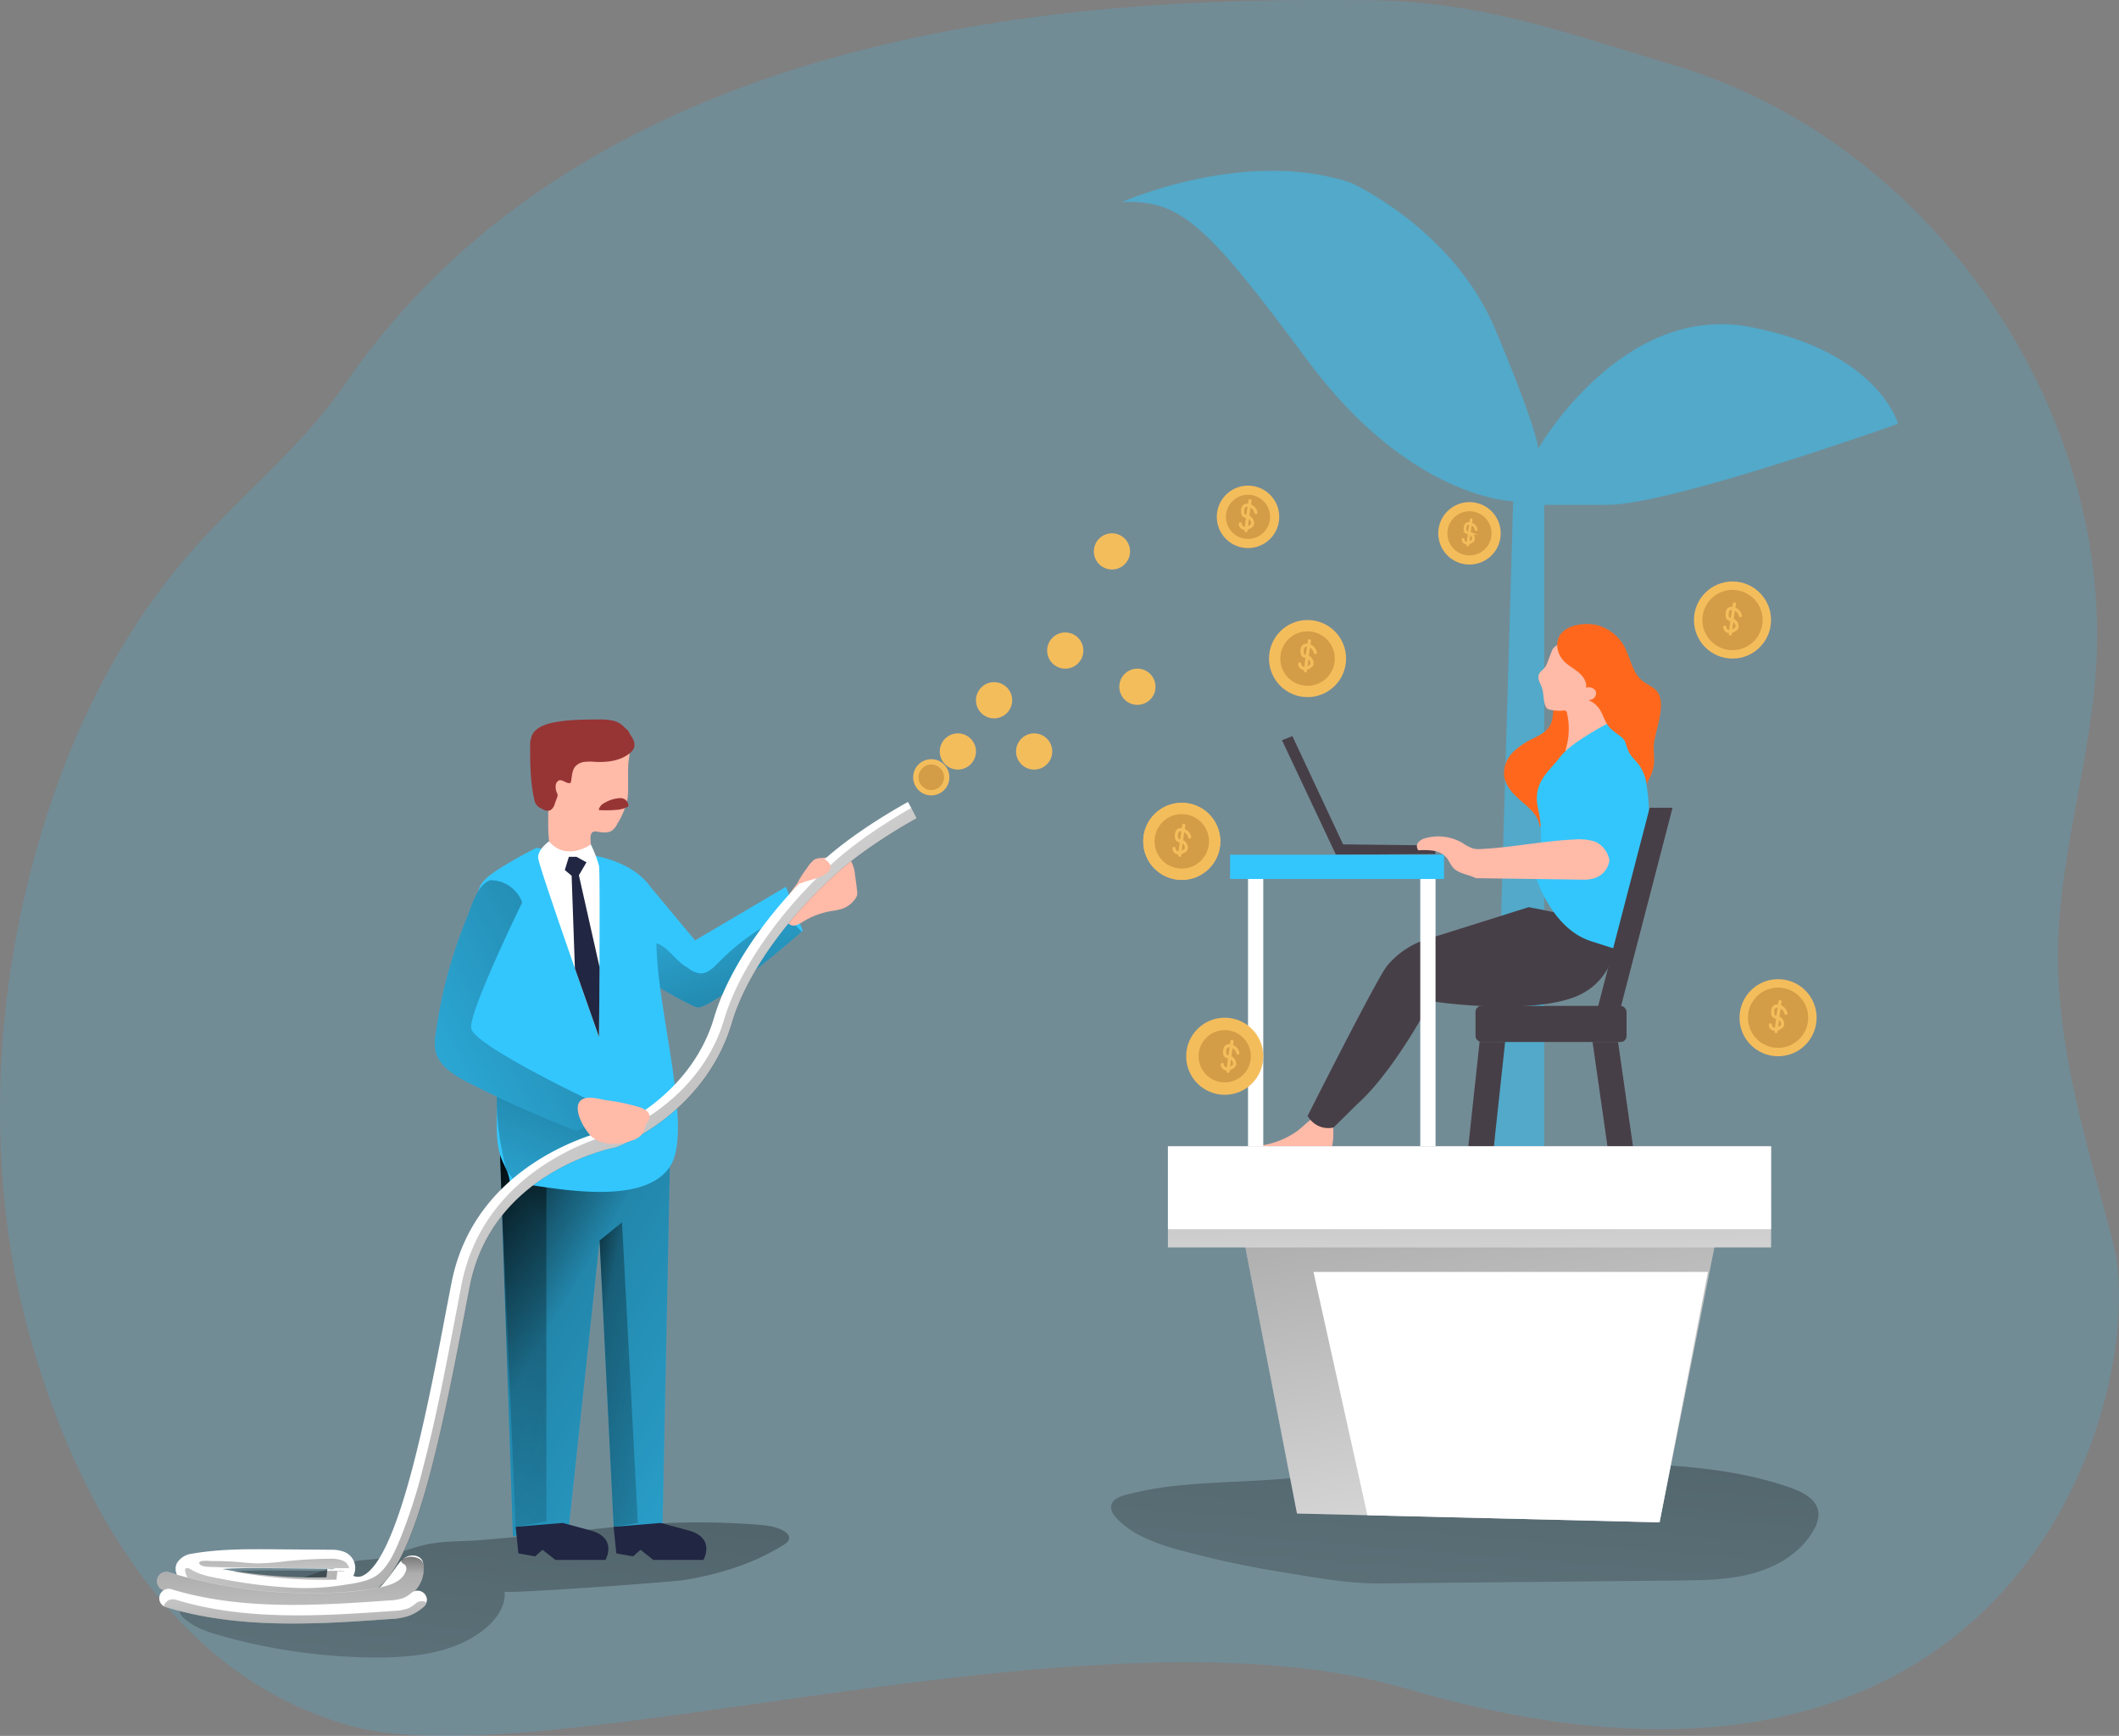<svg id="Layer_1" data-name="Layer 1" xmlns="http://www.w3.org/2000/svg" xmlns:xlink="http://www.w3.org/1999/xlink" viewBox="0 0 705.95 578.28"><rect x="0" y="0" width="705.95" height="578.28" fill="#808080" stroke="none"/><defs><linearGradient id="linear-gradient" x1="512.77" y1="389.89" x2="487.5" y2="699.94" gradientUnits="userSpaceOnUse"><stop offset="0.01"/><stop offset="0.08" stop-opacity="0.69"/><stop offset="0.21" stop-opacity="0.32"/><stop offset="1" stop-opacity="0"/></linearGradient><linearGradient id="linear-gradient-2" x1="188.45" y1="429.28" x2="155.57" y2="709.52" xlink:href="#linear-gradient"/><linearGradient id="linear-gradient-3" x1="141.62" y1="417.26" x2="342.16" y2="536.49" xlink:href="#linear-gradient"/><linearGradient id="linear-gradient-4" x1="219.67" y1="406.85" x2="112.53" y2="498.68" xlink:href="#linear-gradient"/><linearGradient id="linear-gradient-5" x1="266.57" y1="368" x2="239.82" y2="285.32" xlink:href="#linear-gradient"/><linearGradient id="linear-gradient-6" x1="205.55" y1="363.33" x2="165.88" y2="447.96" xlink:href="#linear-gradient"/><linearGradient id="linear-gradient-7" x1="279.78" y1="499.7" x2="99.77" y2="311.47" xlink:href="#linear-gradient"/><linearGradient id="linear-gradient-8" x1="110.97" y1="522.93" x2="110.59" y2="603.13" xlink:href="#linear-gradient"/><linearGradient id="linear-gradient-9" x1="113.01" y1="574.75" x2="111.83" y2="512.88" xlink:href="#linear-gradient"/><linearGradient id="linear-gradient-10" x1="484.25" y1="339.91" x2="531.74" y2="605.54" xlink:href="#linear-gradient"/><linearGradient id="linear-gradient-11" x1="488.53" y1="332.32" x2="490.88" y2="483.21" xlink:href="#linear-gradient"/><linearGradient id="linear-gradient-12" x1="181.7" y1="452.49" x2="255.58" y2="469.1" xlink:href="#linear-gradient"/><linearGradient id="linear-gradient-13" x1="248.35" y1="320.59" x2="102.54" y2="398.38" xlink:href="#linear-gradient"/><linearGradient id="linear-gradient-14" x1="105.02" y1="523.85" x2="106.34" y2="558.74" xlink:href="#linear-gradient"/></defs><title>3. Motivation</title><path d="M18,433.51c3.85,23.67,27.35,133.77,113.19,157.19,65,17.71,247.33-43.06,351.31-12.49,209.14,61.48,247.45-103.58,235.76-148.16-8.14-31.08-18.19-62.25-18.46-94.7-.27-34,11.62-67.33,12.92-101.52C716,147.31,655.21,62.37,572.26,37.56c-35.5-10.62-64.52-21.45-101.58-21.77-75.2-.64-253.65,0-341.55,127.87-15.71,22.86-38.52,39.94-56,61.44-23.47,28.79-38.94,63.52-48.35,99.46C13.77,346.45,11.07,390.86,18,433.51Z" transform="translate(-14.19 -15.72)" fill="#33c6fc" opacity="0.18" style="isolation:isolate"/><path d="M393.5,527a67.49,67.49,0,0,0,14.74,5.38,330.83,330.83,0,0,0,33.83,7.2c10.47,1.67,21.27,3.74,31.81,3.64l73.1-.72,26.32-.26c8.47-.08,17.06-.18,25.22-2.48s16-7.1,20-14.53a9.89,9.89,0,0,0,1.49-5.66c-.47-4.3-5.06-6.75-9.13-8.19-18.67-6.58-38.65-7.66-58.26-8.29-9.77-.32-19.55.67-29.35.7-10.62,0-21.24-.22-31.86.2-18.63.75-37.12,3.62-55.72,4.8-15.67,1-31.6.84-46.73,5-1.88.52-4,1.38-4.51,3.26-.45,1.71.71,3.4,1.93,4.67A29,29,0,0,0,393.5,527Z" transform="translate(-14.19 -15.72)" fill="url(#linear-gradient)"/><path d="M464.17,76.57s34,15.24,48.09,48.67,14.43,39.87,14.43,39.87,27.78-48.67,70.59-40.46,49.25,32.25,49.25,32.25-75.68,27-96.77,27H528.67V397.58H512.06L518.3,182.7s-34.21-.59-68.5-46.91S407.3,82.43,388,83C388,83,429,64.84,464.17,76.57Z" transform="translate(-14.19 -15.72)" fill="#33c6fc" opacity="0.5" style="isolation:isolate"/><path d="M139.74,535c-2.29.3-4.63.34-6.91.79-7.52,1.48-14.56,4.7-21.91,6.8-10.26,2.93-21,3.62-31.56,5.22-2.43.37-5.46,1.45-5.51,3.91a4.69,4.69,0,0,0,2,3.4c3.4,2.92,7.81,4.36,12.13,5.57a193.36,193.36,0,0,0,51.79,7.19c12.72,0,26.29-1.54,36.09-9.65,3.71-3.07,6.88-7.49,6.44-12.29.07.79,55-3.09,59.78-3.86,11.73-1.91,23.33-5.47,33.36-11.84a3.17,3.17,0,0,0,1.63-1.81c.24-1.13-.77-2.14-1.78-2.72-2.66-1.54-5.83-1.86-8.89-2.09a258,258,0,0,0-40.48.12c-5,.41-10.09,1-15.13,1.51q-18.17,1.95-36.35,3.51c-5.88.51-12.43.23-18.19,1.48-4.42,1-8.92,2.72-13.29,4.09A19.47,19.47,0,0,1,139.74,535Z" transform="translate(-14.19 -15.72)" fill="url(#linear-gradient-2)"/><polygon points="223.16 388.63 220.72 508.64 204.44 508.64 199.75 413.26 189.52 508.64 170.87 511.76 166.6 384.69 223.16 388.63" fill="#33c6fc"/><polygon points="223.16 388.63 220.72 508.64 204.44 508.64 199.75 413.26 189.52 508.64 170.87 511.76 166.6 384.69 223.16 388.63" fill="url(#linear-gradient-3)"/><polygon points="182.02 506.77 182.02 395.53 166.6 384.69 171.8 508.64 182.02 506.77" fill="url(#linear-gradient-4)"/><path d="M281.61,325.78s-.12.11-.35.29c0,0,0,0,0,.05-3.48,3-30.8,26.53-34.9,25.15-3.52-1.16-12.79-6.68-16.29-8.83l-1.37-.83V308.54L245.75,329l30.3-17.87Z" transform="translate(-14.19 -15.72)" fill="#33c6fc"/><path d="M281.26,326.07s0,0,0,.05c-3.48,3-30.8,26.53-34.9,25.15-3.52-1.16-12.79-6.68-16.29-8.83a23.63,23.63,0,0,1-.17-4c.05-2.93-1-10,3.48-8.31,3.65,1.42,6.29,6.13,9.87,7.92a8,8,0,0,0,4.13,1.93c2.5.15,4.49-1.87,6.22-3.64a75,75,0,0,1,21.12-15.2,2.3,2.3,0,0,1,1.15-.3,2.12,2.12,0,0,1,1.12.75C278.41,323.05,279.84,324.57,281.26,326.07Z" transform="translate(-14.19 -15.72)" fill="url(#linear-gradient-5)"/><path d="M192.85,298.19a143.63,143.63,0,0,0-12.68,7.16c-8.71,5.58-7.14,8.16-5.54,17.78a378.14,378.14,0,0,1,5.1,62.22c0,4.91-.33,10.3,1.06,15.06.9,3.11,3,5.7,3.22,9,13.43,1.85,44.14,8.76,53.34-5,8.79-13.2-7-60.11-4.11-80.92s-24-23.18-24-23.18Z" transform="translate(-14.19 -15.72)" fill="#33c6fc"/><path d="M211.34,394.38,187,410.8l-4-5.08s-3.84-12.91-3.25-26-.06-8.41-.06-8.41L213.94,393Z" transform="translate(-14.19 -15.72)" fill="url(#linear-gradient-6)"/><path d="M223.44,277.89a24.82,24.82,0,0,1-.23,4.14,25.52,25.52,0,0,1-3.34,8.09,6.28,6.28,0,0,1-1.73,2.24c-1.41,1-3.32.68-5,.41a2.43,2.43,0,0,0-1.2,0c-1,.36-1.08,1.66-1,2.69l.25,4.77a3,3,0,0,1-.32,1.91,2.51,2.51,0,0,1-1.26.82,10.22,10.22,0,0,1-10.27-2.33,6.86,6.86,0,0,1-1.61-2.17,8.82,8.82,0,0,1-.6-2.48c-.57-4.56-.1-9.18-.42-13.77-.26-3.81-1.07-7.66-.34-11.4a12.65,12.65,0,0,1,7.36-9.31c3.8-1.54,8.13-.85,12.07.27a57.81,57.81,0,0,1,5.61,1.9,3.76,3.76,0,0,1,2.18,1.59c.72,1.46-.06,3.59-.09,5.16C223.4,272.92,223.45,275.41,223.44,277.89Z" transform="translate(-14.19 -15.72)" fill="#ffbaa8"/><path d="M223.47,259.11c.41.93,1,1.74,1.5,2.64a4,4,0,0,1,.51,2.92,4.15,4.15,0,0,1-1.45,1.94c-3.15,2.59-7.51,3.12-11.58,2.91a18.39,18.39,0,0,0-3.48,0A4.84,4.84,0,0,0,205.9,271c-1.2,1.39-1.13,3.42-1.51,5.22a.47.47,0,0,1-.14.3.41.41,0,0,1-.22.07c-1.29.17-2.5-1.36-3.7-.85a2,2,0,0,0-1,1.64,4.58,4.58,0,0,0,.35,2.34,2.41,2.41,0,0,1,.29.92,2.06,2.06,0,0,1-.15.64l-.83,2.26a3.48,3.48,0,0,1-1.43,2.08c-1,.49-2.16-.05-3.11-.61a3.72,3.72,0,0,1-2.27-3c-1.28-5.63-1.38-11.45-1.37-17.22a9.8,9.8,0,0,1,.56-4c1.1-2.55,4.05-3.69,6.76-4.28,5-1.07,10.14-1.09,15.24-1.11a21.81,21.81,0,0,1,4.78.34,7.26,7.26,0,0,1,4.1,2.31" transform="translate(-14.19 -15.72)" fill="#973535"/><path d="M215.53,283.22a3.57,3.57,0,0,0-1.8,2,.32.32,0,0,0,0,.27.35.35,0,0,0,.26.1,35.53,35.53,0,0,0,5.26-.06,9.93,9.93,0,0,0,4-1,.57.57,0,0,0,.24-.19.63.63,0,0,0,.06-.27,2.63,2.63,0,0,0-2.84-2.47A11.45,11.45,0,0,0,215.53,283.22Z" transform="translate(-14.19 -15.72)" fill="#973535"/><path d="M197.09,296s-3.72,2.61-3.62,5.44,20.28,59.71,20.28,59.71.46-54.43,0-57a41,41,0,0,0-2.73-7.13S203,302.87,197.09,296Z" transform="translate(-14.19 -15.72)" fill="#fff"/><polygon points="189.52 285.43 188.17 289.83 190.44 291.73 191.53 322.61 199.56 345.43 199.75 322.22 192.86 291.58 195.38 287.26 192.06 285.43 189.52 285.43" fill="#212642"/><path d="M276.17,321.78a11.13,11.13,0,0,1,1.77-9.25l4.16-5.77c.71-1,1.46-2,2.14-3,.46-.68.67-1.36,1.46-1.77a4.52,4.52,0,0,1,1.63-.38l2.87-.3a1.88,1.88,0,0,1,.71,0,1.27,1.27,0,0,1,.78,1.26,3.81,3.81,0,0,1-.49,1.48,14.3,14.3,0,0,1,5.14-2,1.58,1.58,0,0,1,.78,0,1.39,1.39,0,0,1,.64.63,11.73,11.73,0,0,1,1.3,4.6c.24,1.75.49,3.49.68,5.25a4.37,4.37,0,0,1,0,1.35,3.64,3.64,0,0,1-.64,1.31,9.06,9.06,0,0,1-4.65,3.37,25.93,25.93,0,0,1-3.51.69,26.6,26.6,0,0,0-9.26,3.52,10,10,0,0,1-2.22,1.15,2.61,2.61,0,0,1-2.38-.36A3.21,3.21,0,0,1,276.17,321.78Z" transform="translate(-14.19 -15.72)" fill="#ffbaa8"/><path d="M218.64,381.45a53.29,53.29,0,0,1-8.06,8.18c-.61.5-1.23,1-1.86,1.46a4.49,4.49,0,0,1-2.37,1.11,4.68,4.68,0,0,1-1.75-.42c-11.74-4.58-23.28-9.75-34.51-15.47-4.7-2.42-9.87-5.59-10.87-10.77a17.14,17.14,0,0,1,.13-5.44,156.71,156.71,0,0,1,10.22-38.25c1.42-3.48,3.19-10.17,6.9-12.42l0,0,.43-.23.53-.25c5-1.81,9.35,3.19,10.72,7.42,1.94,6,1,12.54-.56,18.64s-3.75,12.08-4.29,18.37a5,5,0,0,0,.25,2.56,5.57,5.57,0,0,0,1.93,1.93Q202.08,369.67,218.64,381.45Z" transform="translate(-14.19 -15.72)" fill="#33c6fc"/><path d="M317.77,284.88l-1.09-2c-.64.36-16,8.66-27.55,18.87-17.89,15.87-32.05,36.11-37,52.83-7.58,25.83-32,36.39-34.43,37.39-4.1.89-45.36,10.93-53.12,51.27L163,451.4c-6.16,32.47-15.49,81.51-27.3,88.89a.07.07,0,0,1-.06,0,3.71,3.71,0,0,1-3.15.58l-.52-.15-.1,0a5.68,5.68,0,0,0,0-5.36,5.82,5.82,0,0,0-2.85-2.6h0a10.81,10.81,0,0,0-4.38-.77l-18.82-.15c-9.17-.08-18.64-.14-28,1.52a6.68,6.68,0,0,0-4.63,3,4.27,4.27,0,0,0-.14,3.69l.58,1.39,1.48.4c2.87.77,5.75,1.44,8.62,2l.42.1a168,168,0,0,0,34.32,3.46q6.38,0,12.89-.44a10.15,10.15,0,0,0,7.6-1.45c13.06-8.17,21.37-47,30.14-93l1.56-8.14c7.31-38.05,46.81-46.07,48.48-46.4l.52-.15c1.19-.44,29.55-11.43,38.4-41.53,4.63-15.68,18.08-34.8,35.14-49.91,11-9.73,26.22-18,26.36-18.06ZM105.83,538.14l18.8.15a8.31,8.31,0,0,1,1.13.06,7.11,7.11,0,0,1-2.48,0l-.07.58-.27,2.23a165.91,165.91,0,0,1-30.78-2.06c-1.31-.21-2.62-.44-3.91-.69C94.1,538,100,538.1,105.83,538.14Z" transform="translate(-14.19 -15.72)" fill="#fff"/><path d="M317.77,284.88c-4.81,2.73-16.27,9.58-25.33,17.62-17.86,15.85-32.05,36.09-37,52.83-7.6,25.81-32,36.39-34.43,37.37-4.1.89-45.38,10.93-53.12,51.27l-1.56,8.16c-3.34,17.58-6.66,35.2-11.19,52.52A179.7,179.7,0,0,1,148,527.14c-1.83,4.48-4.08,10.22-8.09,13.24-3.1,2.34-8.5,2.92-12.29,3.5a80.72,80.72,0,0,1-14,.85A167.35,167.35,0,0,1,87.5,541.6c-3.32-.6-6.72-1.26-9.63-3a2.07,2.07,0,0,0-1.62-.45c-.9.3,0,2.14.19,2.67l.6,1.39,1.46.38c1.77.46,3.54.92,5.31,1.31l.42.1a168,168,0,0,0,34.32,3.46q6.38,0,12.89-.44a10.15,10.15,0,0,0,7.6-1.45c13.06-8.17,21.37-47,30.14-93l1.56-8.14c7.31-38.05,46.81-46.07,48.48-46.4l.52-.15c1.19-.44,29.55-11.43,38.4-41.53,4.63-15.68,18.08-34.8,35.14-49.91,11-9.73,26.22-18,26.36-18.06ZM126.59,539.12l-.31,2.81a162.83,162.83,0,0,1-34.72-2.75l.6,0c5.67-.35,11.4-.31,17-.27l14.07.1,4.75,0c.48,0,.84,0,1.13.06A7.22,7.22,0,0,1,126.59,539.12Z" transform="translate(-14.19 -15.72)" fill="url(#linear-gradient-7)"/><path d="M117.71,552.71a170.28,170.28,0,0,1-49-7.2,3.12,3.12,0,1,1,1.81-6,164.18,164.18,0,0,0,56.32,6.68,100.12,100.12,0,0,0,10.53-1.06c.76-.12,1.51-.26,2.26-.41a2.41,2.41,0,0,0,1.85-.92c1.26-1.47,2.46-3,3.61-4.54l.83-1.13c1.12-1.58,2.31-3.28,4.13-3.95s4.56-.13,5.06,2a9.53,9.53,0,0,1,.2,1.19,10.56,10.56,0,0,1-2.42,7.79c-2.86,3.35-7.14,4.65-10.55,5.4a93.57,93.57,0,0,1-15.16,1.89Q122.42,552.7,117.71,552.71Z" transform="translate(-14.19 -15.72)" fill="#fff"/><path d="M117.71,552.74a170.28,170.28,0,0,1-49-7.2,3.12,3.12,0,1,1,1.81-6,164.18,164.18,0,0,0,56.32,6.68A85.83,85.83,0,0,0,141,544.49c3.2-.7,6.9-1.83,8.28-5.09a2.15,2.15,0,0,0-.1-2.32,4.86,4.86,0,0,0-.81-.52,1,1,0,0,1-.5-.78c0-.35.34-.6.64-.77a5.54,5.54,0,0,1,4-.51c1.69.41,2.64,1.17,2.82,2.9a10.53,10.53,0,0,1-2.42,7.79c-2.86,3.35-7.14,4.65-10.55,5.4a91.39,91.39,0,0,1-15.16,1.89Q122.42,552.73,117.71,552.74Z" transform="translate(-14.19 -15.72)" fill="url(#linear-gradient-8)"/><path d="M156.39,548.74a3.42,3.42,0,0,1-.1.79,2.91,2.91,0,0,1-1,1.54,16.13,16.13,0,0,1-4.4,2.75,21,21,0,0,1-6.74,1.25c-10.36.73-21.29,1.5-32.37,1.5-14.2,0-28.63-1.27-42.42-5.5a2.31,2.31,0,0,1-.58-.25A3.13,3.13,0,0,1,70.34,545a3,3,0,0,1,1,.15c23.4,7.18,49.37,5.35,72.41,3.73a16.11,16.11,0,0,0,4.85-.82,10,10,0,0,0,2.64-1.68,3.14,3.14,0,0,1,5.19,2.39Z" transform="translate(-14.19 -15.72)" fill="#fff"/><path d="M156.29,549.53a2.91,2.91,0,0,1-1,1.54,16.13,16.13,0,0,1-4.4,2.75,21,21,0,0,1-6.74,1.25c-10.36.73-21.29,1.5-32.37,1.5-14.2,0-28.63-1.27-42.42-5.5a2.31,2.31,0,0,1-.58-.25l.06-.22a3.07,3.07,0,0,1,2.94-2.11,2.86,2.86,0,0,1,1,.15c23.41,7.18,49.4,5.35,72.44,3.73a16.22,16.22,0,0,0,4.85-.82,10.11,10.11,0,0,0,2.62-1.68A3.2,3.2,0,0,1,156.29,549.53Z" transform="translate(-14.19 -15.72)" fill="url(#linear-gradient-9)"/><polygon points="552.89 507.13 432.1 504.2 409.82 389.33 576.35 389.33 552.89 507.13" fill="#fff"/><polygon points="552.89 507.13 432.1 504.2 409.82 389.33 576.35 389.33 552.89 507.13" fill="url(#linear-gradient-10)"/><polygon points="552.89 507.13 455.56 504.77 437.58 423.72 569.02 423.72 552.89 507.13" fill="#fff"/><path d="M525.1,261.67a24.69,24.69,0,0,0-6.85,4.63,10,10,0,0,0-3,7.47c.26,3.35,2.67,6.12,5.2,8.33,2.91,2.54,6.43,5.21,6.66,9.06,2.08-1.53,3.95-3.34,6.09-4.8,3.75-2.55,8.15-3.92,12.27-5.81s8.19-4.54,10.15-8.62a24.46,24.46,0,0,0,1.79-8.09,39.07,39.07,0,0,0,.24-9,13.1,13.1,0,0,0-3.73-8,17.92,17.92,0,0,0-5.29-3.07,17.23,17.23,0,0,0-5.83-1.63c-4.28-.19-9,3.39-10.53,7.38-.84,2.25-.44,4.81-1.28,7C530,259.22,527.45,260.49,525.1,261.67Z" transform="translate(-14.19 -15.72)" fill="#ff681c"/><path d="M432,397.58a7.38,7.38,0,0,0-2.39.37,2.13,2.13,0,0,0-1.43,1.79,2.38,2.38,0,0,0,1.24,1.91c.66.43,1.43.69,2.09,1.12a12.15,12.15,0,0,0,1.8,1.26,5.52,5.52,0,0,0,3.47-.13,45.36,45.36,0,0,1,15.83-1,5.77,5.77,0,0,0,1.55,0c1.55-.24,2.59-1.72,3.17-3.17,1.24-3.14,1.18-6.63.91-10a2.18,2.18,0,0,0-.27-1.07,1.91,1.91,0,0,0-.78-.62c-5-2.48-7.76,2.48-11.45,4.9A28.22,28.22,0,0,1,432,397.58Z" transform="translate(-14.19 -15.72)" fill="#ffbaa8"/><path d="M553.23,323.82s1.26,18.77-15.51,24.43-46.82,1-46.82,1-12.11,23.18-24.46,34.21l-7.93,7.83s-5.17,1.62-8.71-3.78c0,0,23.47-46.58,26.52-50.06a28,28,0,0,1,13.7-9c6.9-2.16,33.46-10.53,33.46-10.53Z" transform="translate(-14.19 -15.72)" fill="#473f47"/><polygon points="427.1 246.6 445.07 284.73 478.25 284.5 477.98 281.63 447.46 281.29 430.56 245.21 427.1 246.6" fill="#473f47"/><path d="M529.14,237.68c-.63,1-1.9,1.66-2.31,2.8-.49,1.39.47,2.81,1,4.2.69,1.92.47,4.08,1.14,6a2.3,2.3,0,0,0,.68,1.09,2.55,2.55,0,0,0,1,.4,14.85,14.85,0,0,0,4.36.26,1.22,1.22,0,0,1,.85.11,1.11,1.11,0,0,1,.38.74,23.33,23.33,0,0,1-.17,11.11c-.31,1.19-.66,2.65.23,3.52a2.33,2.33,0,0,0,1.12.56c2.77.68,5.44-1.37,7.3-3.52a32.51,32.51,0,0,0,4.29-6.29,6.21,6.21,0,0,0,.73-2,7.17,7.17,0,0,0-.38-2.74,45.82,45.82,0,0,1-1.43-9.23c-.21-4,.08-8.16-1.45-11.86a6.21,6.21,0,0,0-2.42-3.11,7.78,7.78,0,0,0-4.31-.69c-2.9.11-6.09.5-8.07,2.64C531.1,232.28,529.91,236.39,529.14,237.68Z" transform="translate(-14.19 -15.72)" fill="#ffbaa8"/><path d="M549.49,256.9s-12,6.19-15.55,11-9.53,8.44-7.25,17.63-.51,23.21-.51,23.21,5.19,16.34,17.93,20.48,9.27,2.81,9.27,2.81,6.79-30.28,9.43-38.72S561.15,255.55,549.49,256.9Z" transform="translate(-14.19 -15.72)" fill="#33c6fc"/><path d="M533,231.25a8.17,8.17,0,0,0,2.64,5.12c1.41,1.33,3.17,2.23,4.63,3.5s2.65,3.14,2.32,5a2.59,2.59,0,0,1,3.17,1,2.09,2.09,0,0,1-.34,2.19,2.65,2.65,0,0,1-2.09.87,8.27,8.27,0,0,1,3.73,3c1,1.51,1.52,3.32,2.45,4.89,1,1.75,2.73,2.8,4.28,4a5.67,5.67,0,0,1,1.85,2,30.39,30.39,0,0,0,1.25,3.54c.9,1.6,2.35,2.82,3.42,4.31,1.4,2,2.84,5.72,2.71,8.12a13.85,13.85,0,0,1,0-2.58c.3-.52.59-1,.86-1.57a14,14,0,0,0,1.07-2.94c.57-2.35.18-4.67.19-7,0-5,4.75-14.52.94-18.83-1.32-1.48-3.31-2.16-4.83-3.43-3.37-2.78-3.85-7.69-6-11.51a14.49,14.49,0,0,0-8.83-6.9C541.41,222.7,532.35,224.26,533,231.25Z" transform="translate(-14.19 -15.72)" fill="#ff681c"/><path d="M544.88,272.65s-7.55,20.42-9,21.91,14.54,10.52,14.54,10.52,10.45-19.85,10-28.46S550.77,264.54,544.88,272.65Z" transform="translate(-14.19 -15.72)" fill="#33c6fc"/><path d="M550.38,302.31s-.56,6.58-8.62,6.46-35.87-.5-35.87-.5c-2.44-1.26-5.79-1.47-7.61-3.52-.87-1-1.32-2.28-2.16-3.29a7.35,7.35,0,0,0-4.37-2.33,22.24,22.24,0,0,0-5-.13,2.09,2.09,0,0,1,0-2.73,4.89,4.89,0,0,1,2.61-1.41,16.09,16.09,0,0,1,12.15,1.72,13.94,13.94,0,0,0,3.43,1.81,9.31,9.31,0,0,0,2.74.16c10.34-.5,20.54-2.7,30.88-3.16a17.93,17.93,0,0,1,7.19.75A8.49,8.49,0,0,1,550.38,302.31Z" transform="translate(-14.19 -15.72)" fill="#ffbaa8"/><rect x="491.57" y="335.09" width="50.32" height="12.03" rx="1.98" fill="#473f47"/><polygon points="501.44 347.11 492.93 347.11 488.68 386.46 497.19 386.46 501.44 347.11" fill="#473f47"/><polygon points="539.06 347.11 530.56 347.11 536.19 386.46 544.69 386.46 539.06 347.11" fill="#473f47"/><polygon points="557.22 269.09 549.59 269.09 532.37 335.38 540 335.38 557.22 269.09" fill="#473f47"/><rect x="389.1" y="381.87" width="200.93" height="33.66" fill="#fff"/><rect x="389.1" y="381.87" width="200.93" height="33.66" fill="url(#linear-gradient-11)"/><rect x="389.1" y="381.87" width="200.93" height="27.62" fill="#fff"/><rect x="415.78" y="288.78" width="5.08" height="93.09" fill="#fff"/><circle cx="408.02" cy="351.87" r="12.84" fill="#f4bd5c"/><rect x="473.17" y="288.78" width="5.08" height="93.09" fill="#fff"/><path d="M218.63,524.36l.88,8.84,5.57,1,2.5-2.2,4.25,3.37h16.71s4.25-7.33-5-9.82l-9.23-2.49Z" transform="translate(-14.19 -15.72)" fill="#212642"/><path d="M186,524.36l.88,8.84,5.57,1,2.49-2.2,4.26,3.37H215.9s4.25-7.33-5-9.82l-9.23-2.49Z" transform="translate(-14.19 -15.72)" fill="#212642"/><polygon points="199.75 413.26 207.23 407.2 212.51 507.37 204.44 508.64 199.75 413.26" fill="url(#linear-gradient-12)"/><path d="M210.58,389.63c-.61.5-1.23,1-1.86,1.46a4.49,4.49,0,0,1-2.37,1.11,4.68,4.68,0,0,1-1.75-.42c-11.74-4.58-23.28-9.75-34.51-15.47-4.7-2.42-9.87-5.59-10.87-10.77a17.14,17.14,0,0,1,.13-5.44,156.71,156.71,0,0,1,10.22-38.25c1.42-3.48,3.19-10.17,6.9-12.42l0,0,.43-.23.53-.25a11.19,11.19,0,0,1,10.72,7.42s-17.78,36.4-17,41.88,38.09,23.3,38.09,23.3Z" transform="translate(-14.19 -15.72)" fill="url(#linear-gradient-13)"/><path d="M227,384.5a6.85,6.85,0,0,1,2.67,1.33,2.63,2.63,0,0,1,.85,2.7,9.91,9.91,0,0,1-1,1.59c-.49.87-.55,1.92-1,2.81a6.32,6.32,0,0,1-3.72,2.7c-4.45,1.6-9.87,1.83-13.46-1.25-2.62-2.24-7.85-11.46-2.08-12.85,2.14-.51,5.16.46,7.29.76A65.16,65.16,0,0,1,227,384.5Z" transform="translate(-14.19 -15.72)" fill="#ffbaa8"/><path d="M289.5,306.73a2.77,2.77,0,0,0,1.39-2.38,2.23,2.23,0,0,0-.32-.87,3.79,3.79,0,0,0-4.79-1.46,7.37,7.37,0,0,0-2.62,2.75,31.57,31.57,0,0,0-2.92,4.39c-.59,1.34.52.89,1.49.52C284.27,308.73,287.27,308.34,289.5,306.73Z" transform="translate(-14.19 -15.72)" fill="#ffbaa8"/><path d="M92.25,537.93q19.13.27,38.24.19a3.43,3.43,0,0,0-2.09-2.49,10.48,10.48,0,0,0-4.46-.64q-7.23.06-14.44.82a86.12,86.12,0,0,1-9.21.72c-2.86,0-5.7-.4-8.55-.59-2.22-.15-4.44-.18-6.65-.18-.9,0-4.89-.47-4.5.74.46,1.42,4.1,1.17,5.15,1.24C87.91,537.87,90.08,537.9,92.25,537.93Z" transform="translate(-14.19 -15.72)" fill="url(#linear-gradient-14)"/><rect x="409.82" y="284.73" width="71.24" height="8.09" fill="#33c6fc"/><circle cx="415.78" cy="172.18" r="10.4" fill="#f4bd5c"/><circle cx="489.56" cy="177.67" r="10.4" fill="#f4bd5c"/><circle cx="331.18" cy="233.28" r="6.03" fill="#f4bd5c"/><circle cx="310.26" cy="258.94" r="6.03" fill="#f4bd5c"/><circle cx="310.26" cy="258.94" r="4.26" fill="#d39d47"/><circle cx="319.12" cy="250.34" r="6.03" fill="#f4bd5c"/><circle cx="344.53" cy="250.34" r="6.03" fill="#f4bd5c"/><circle cx="354.89" cy="216.72" r="6.03" fill="#f4bd5c"/><circle cx="378.93" cy="228.78" r="6.03" fill="#f4bd5c"/><circle cx="370.45" cy="183.69" r="6.03" fill="#f4bd5c"/><circle cx="577.19" cy="206.55" r="12.84" fill="#f4bd5c"/><circle cx="577.19" cy="206.55" r="10.04" fill="#d39d47"/><circle cx="592.37" cy="339.03" r="12.84" fill="#f4bd5c"/><circle cx="435.61" cy="219.39" r="12.84" fill="#f4bd5c"/><circle cx="393.71" cy="280.28" r="12.84" fill="#f4bd5c"/><circle cx="393.71" cy="280.28" r="12.84" fill="#f4bd5c"/><circle cx="393.71" cy="280.28" r="9.08" fill="#d39d47"/><circle cx="435.61" cy="219.39" r="9.08" fill="#d39d47"/><circle cx="489.56" cy="177.67" r="7.36" fill="#d39d47"/><circle cx="415.78" cy="172.18" r="7.36" fill="#d39d47"/><circle cx="408.02" cy="351.87" r="8.71" fill="#d39d47"/><path d="M450.43,229.19c-.51,3.31-.95,6.63-1.34,10" transform="translate(-14.19 -15.72)" fill="none" stroke="#f4bd5c" stroke-linecap="round" stroke-miterlimit="10" stroke-width="1.04"/><path d="M452.39,233.09a3.1,3.1,0,0,0-2.68-2.42,1.57,1.57,0,0,0-1.21.32,1.73,1.73,0,0,0-.43.84,3.93,3.93,0,0,0-.06,1.41,1.44,1.44,0,0,0,.22.65c.34.46,1,.47,1.54.65a2.32,2.32,0,0,1,1.53,2.11,1.29,1.29,0,0,1-.12.58,1.47,1.47,0,0,1-.44.42,3.25,3.25,0,0,1-2.11.73,1.52,1.52,0,0,1-1.43-1.47" transform="translate(-14.19 -15.72)" fill="none" stroke="#f4bd5c" stroke-linecap="round" stroke-miterlimit="10" stroke-width="1.04"/><path d="M504.31,188.83q-.65,4.23-1.13,8.47" transform="translate(-14.19 -15.72)" fill="none" stroke="#f4bd5c" stroke-linecap="round" stroke-miterlimit="10" stroke-width="0.88"/><path d="M506,192.15a2.64,2.64,0,0,0-2.28-2.06,1.35,1.35,0,0,0-1,.27,1.42,1.42,0,0,0-.37.72,3.23,3.23,0,0,0-.05,1.2,1.1,1.1,0,0,0,.19.55c.28.39.84.4,1.3.55a2,2,0,0,1,1.3,1.79,1,1,0,0,1-.1.49,1.16,1.16,0,0,1-.37.36,2.73,2.73,0,0,1-1.79.62,1.27,1.27,0,0,1-1.22-1.25" transform="translate(-14.19 -15.72)" fill="none" stroke="#f4bd5c" stroke-linecap="round" stroke-miterlimit="10" stroke-width="0.88"/><path d="M592,216.91c-.51,3.31-1,6.64-1.34,10" transform="translate(-14.19 -15.72)" fill="none" stroke="#f4bd5c" stroke-linecap="round" stroke-miterlimit="10" stroke-width="1.04"/><path d="M594,220.82a3.1,3.1,0,0,0-2.68-2.42,1.56,1.56,0,0,0-1.21.31,1.77,1.77,0,0,0-.43.85,3.72,3.72,0,0,0-.06,1.41,1.36,1.36,0,0,0,.22.65c.34.46,1,.47,1.54.65a2.3,2.3,0,0,1,1.53,2.11,1.11,1.11,0,0,1-.13.57,1.36,1.36,0,0,1-.43.43,3.3,3.3,0,0,1-2.11.73,1.53,1.53,0,0,1-1.43-1.47" transform="translate(-14.19 -15.72)" fill="none" stroke="#f4bd5c" stroke-linecap="round" stroke-miterlimit="10" stroke-width="1.04"/><circle cx="592.37" cy="339.03" r="10.04" fill="#d39d47"/><path d="M607.22,349.39q-.76,5-1.34,10" transform="translate(-14.19 -15.72)" fill="none" stroke="#f4bd5c" stroke-linecap="round" stroke-miterlimit="10" stroke-width="1.04"/><path d="M609.18,353.3a3.11,3.11,0,0,0-2.69-2.42,1.35,1.35,0,0,0-1.63,1.16,3.93,3.93,0,0,0-.07,1.41,1.45,1.45,0,0,0,.23.65c.34.46,1,.47,1.54.65a2.32,2.32,0,0,1,1.53,2.11,1.17,1.17,0,0,1-.13.58,1.56,1.56,0,0,1-.43.42,3.28,3.28,0,0,1-2.11.73,1.5,1.5,0,0,1-1.43-1.47" transform="translate(-14.19 -15.72)" fill="none" stroke="#f4bd5c" stroke-linecap="round" stroke-miterlimit="10" stroke-width="1.04"/><path d="M430.63,182.54c-.51,3.31-1,6.64-1.34,10" transform="translate(-14.19 -15.72)" fill="none" stroke="#f4bd5c" stroke-linecap="round" stroke-miterlimit="10" stroke-width="1.04"/><path d="M432.59,186.44a3.09,3.09,0,0,0-2.68-2.41,1.56,1.56,0,0,0-1.21.31,1.72,1.72,0,0,0-.43.85,3.72,3.72,0,0,0-.06,1.41,1.36,1.36,0,0,0,.22.65c.34.46,1,.47,1.54.65A2.3,2.3,0,0,1,431.5,190a1.14,1.14,0,0,1-.13.57,1.36,1.36,0,0,1-.43.43,3.36,3.36,0,0,1-2.11.73,1.51,1.51,0,0,1-1.43-1.48" transform="translate(-14.19 -15.72)" fill="none" stroke="#f4bd5c" stroke-linecap="round" stroke-miterlimit="10" stroke-width="1.04"/><path d="M408.56,290.64c-.51,3.31-1,6.64-1.34,10" transform="translate(-14.19 -15.72)" fill="none" stroke="#f4bd5c" stroke-linecap="round" stroke-miterlimit="10" stroke-width="1.04"/><path d="M410.52,294.55a3.11,3.11,0,0,0-2.69-2.42,1.54,1.54,0,0,0-1.2.31,1.68,1.68,0,0,0-.43.85,3.93,3.93,0,0,0-.07,1.41,1.49,1.49,0,0,0,.23.65c.34.46,1,.47,1.54.65a2.3,2.3,0,0,1,1.53,2.11,1.11,1.11,0,0,1-.13.57,1.47,1.47,0,0,1-.43.43,3.3,3.3,0,0,1-2.11.73,1.51,1.51,0,0,1-1.43-1.47" transform="translate(-14.19 -15.72)" fill="none" stroke="#f4bd5c" stroke-linecap="round" stroke-miterlimit="10" stroke-width="1.04"/><path d="M424.64,362.61c-.51,3.31-.95,6.63-1.34,10" transform="translate(-14.19 -15.72)" fill="none" stroke="#f4bd5c" stroke-linecap="round" stroke-miterlimit="10" stroke-width="1.04"/><path d="M426.6,366.51a3.1,3.1,0,0,0-2.68-2.42,1.54,1.54,0,0,0-1.2.32,1.58,1.58,0,0,0-.43.84,3.73,3.73,0,0,0-.07,1.41,1.44,1.44,0,0,0,.22.65c.34.46,1,.47,1.54.65a2.32,2.32,0,0,1,1.53,2.11,1.26,1.26,0,0,1-.12.58,1.36,1.36,0,0,1-.44.42,3.25,3.25,0,0,1-2.11.73,1.52,1.52,0,0,1-1.43-1.47" transform="translate(-14.19 -15.72)" fill="none" stroke="#f4bd5c" stroke-linecap="round" stroke-miterlimit="10" stroke-width="1.04"/></svg>